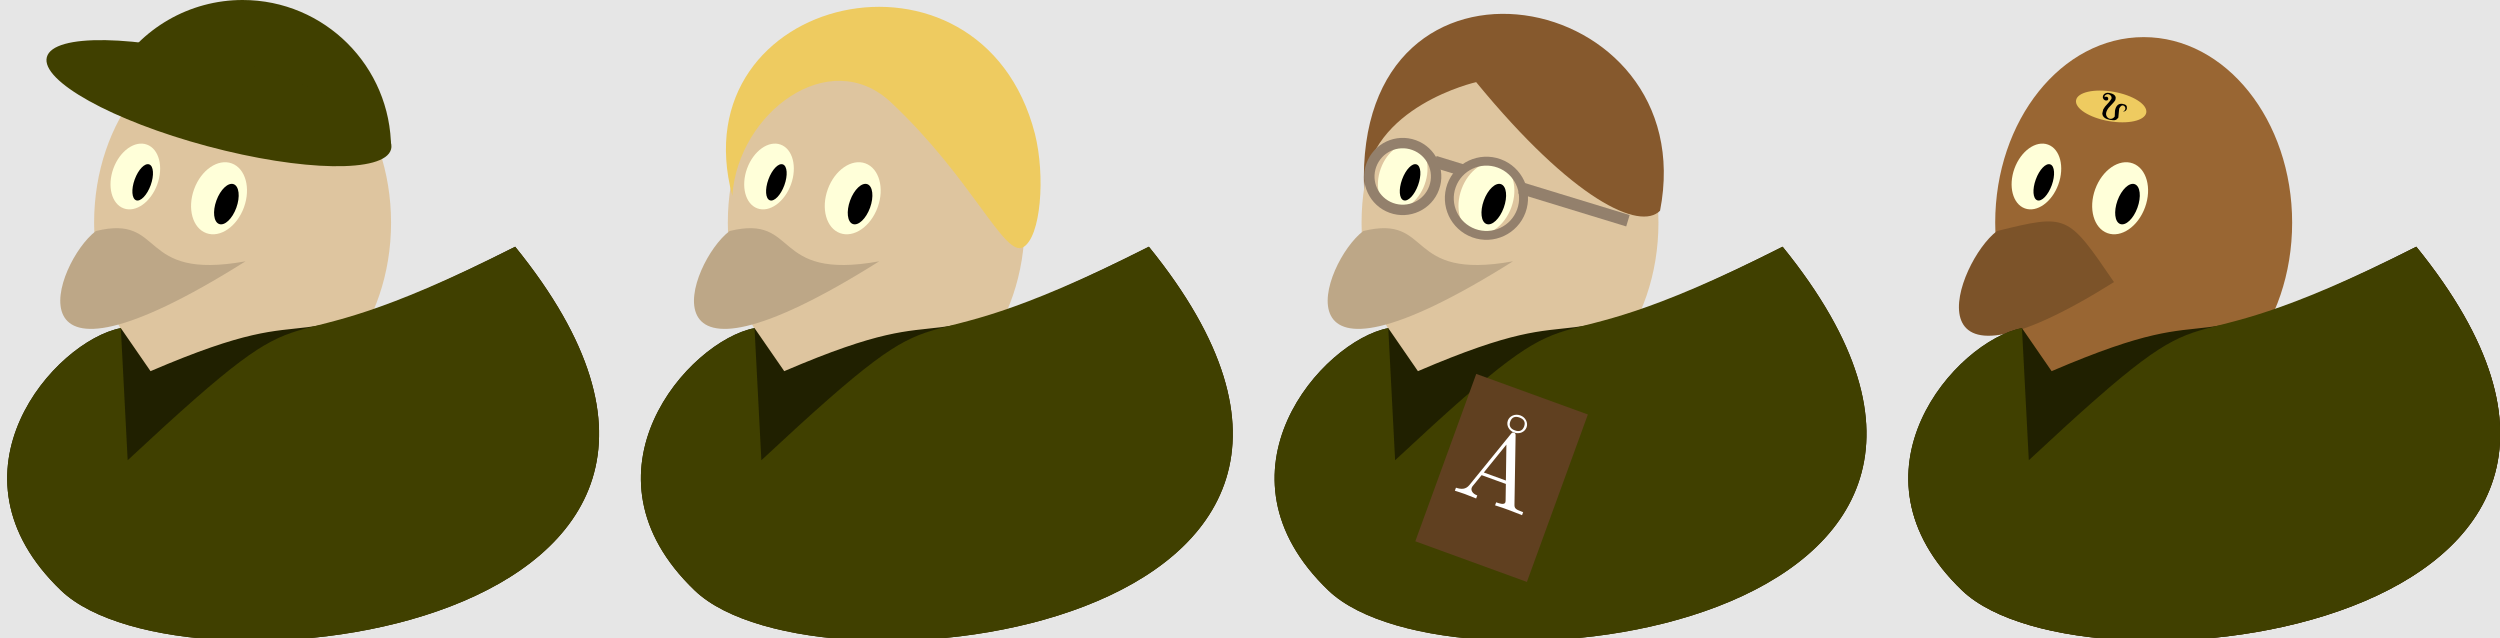 <?xml version='1.0' encoding='UTF-8'?>
<!-- This file was generated by dvisvgm 2.6.3 -->
<svg version='1.1' xmlns='http://www.w3.org/2000/svg' xmlns:xlink='http://www.w3.org/1999/xlink' viewBox='0 -60.945 238.663 60.945'>
<rect x="0" y="-60.945" width="238.663" height="60.945" fill="#333333" stroke="none"/>
<g id='page1'>
<g transform='matrix(1 0 0 -1 0 0)'>
<path d='M0 0H239.559V61.172H0Z' fill='#e6e6e6'/>
<path d='M12.188 29.621C5.215 28.402 -5.895 15.789 5.84 4.562C17.602 -6.66 78.805 0.852 49.18 37.391C24.238 23.98 32.797 36.254 12.188 29.621Z' fill='#dec59f'/>
<path d='M37.332 39.684C37.332 49.469 30.988 57.402 23.16 57.402C15.332 57.402 8.984 49.469 8.984 39.684C8.984 29.898 15.332 21.969 23.16 21.969C30.988 21.969 37.332 29.898 37.332 39.684Z' fill='#dec59f'/>
<path d='M9.156 38.891C15.875 40.535 12.984 34.102 23.441 36C0 21.262 5.273 35.973 9.156 38.891Z' fill='#bda787'/>
<path d='M23.289 41.152C23.957 42.988 23.438 44.867 22.121 45.348C20.809 45.824 19.199 44.723 18.531 42.883C17.863 41.043 18.383 39.164 19.699 38.688C21.012 38.211 22.621 39.312 23.289 41.152Z' fill='#ffffd9'/>
<path d='M22.562 41.113C22.945 42.164 22.828 43.172 22.305 43.363C21.777 43.551 21.043 42.855 20.66 41.805C20.277 40.754 20.395 39.75 20.922 39.559C21.445 39.367 22.18 40.062 22.562 41.113Z'/>
<path d='M15.012 43.332C15.625 45.016 15.184 46.719 14.027 47.141C12.871 47.562 11.438 46.539 10.824 44.859C10.215 43.176 10.652 41.473 11.812 41.051C12.969 40.629 14.398 41.652 15.012 43.332Z' fill='#ffffd9'/>
<path d='M14.383 43.262C14.727 44.207 14.664 45.098 14.246 45.25C13.824 45.406 13.203 44.762 12.859 43.816C12.516 42.871 12.578 41.98 12.996 41.824C13.418 41.672 14.039 42.316 14.383 43.262Z'/>
<path d='M11.535 29.621C5.215 28.402 -5.895 15.789 5.84 4.562C17.602 -6.66 78.805 0.852 49.18 37.391C24.238 24.832 32.797 33.422 14.371 25.512Z' fill='#202000'/>
<path d='M11.535 29.621C5.215 28.402 -5.895 15.789 5.84 4.562C17.602 -6.66 78.805 0.852 49.18 37.391C22.594 23.98 32.797 36.227 12.188 17.008Z' fill='#404000'/>
<path d='M37.332 46.773C37.332 54.602 30.988 60.945 23.16 60.945C18.098 60.945 13.414 58.242 10.883 53.859' fill='#404000'/>
<path d='M37.332 46.691C37.938 48.961 31.074 52.77 22.004 55.203C12.93 57.633 5.082 57.766 4.473 55.496C3.863 53.23 10.727 49.418 19.801 46.988C28.875 44.559 36.723 44.426 37.332 46.691Z' fill='#404000'/>
<path d='M72.684 29.621C65.711 28.402 54.602 15.789 66.336 4.562C78.098 -6.66 139.301 0.852 109.676 37.391C84.731 23.98 93.293 36.254 72.684 29.621Z' fill='#dec59f'/>
<path d='M97.828 39.684C97.828 49.469 91.484 57.402 83.656 57.402C75.828 57.402 69.481 49.469 69.481 39.684C69.481 29.898 75.828 21.969 83.656 21.969C91.484 21.969 97.828 29.898 97.828 39.684Z' fill='#dec59f'/>
<path d='M69.652 38.891C76.371 40.535 73.481 34.102 83.938 36C60.496 21.262 65.77 35.973 69.652 38.891Z' fill='#bda787'/>
<path d='M83.785 41.152C84.453 42.988 83.93 44.867 82.617 45.348C81.305 45.824 79.695 44.723 79.027 42.883C78.359 41.043 78.879 39.164 80.195 38.688C81.508 38.211 83.117 39.312 83.785 41.152Z' fill='#ffffd9'/>
<path d='M83.059 41.113C83.441 42.164 83.324 43.172 82.801 43.363C82.273 43.551 81.539 42.855 81.156 41.805C80.773 40.754 80.891 39.75 81.414 39.559C81.941 39.367 82.676 40.062 83.059 41.113Z'/>
<path d='M75.508 43.332C76.121 45.016 75.68 46.719 74.523 47.141C73.367 47.562 71.934 46.539 71.32 44.859C70.711 43.176 71.148 41.473 72.305 41.051C73.461 40.629 74.894 41.652 75.508 43.332Z' fill='#ffffd9'/>
<path d='M74.879 43.262C75.223 44.207 75.16 45.098 74.738 45.25C74.32 45.406 73.699 44.762 73.356 43.816C73.012 42.871 73.074 41.98 73.492 41.824C73.914 41.672 74.535 42.316 74.879 43.262Z'/>
<path d='M72.031 29.621C65.711 28.402 54.602 15.789 66.336 4.562C78.098 -6.66 139.301 0.852 109.676 37.391C84.731 24.832 93.293 33.422 74.867 25.512Z' fill='#202000'/>
<path d='M72.031 29.621C65.711 28.402 54.602 15.789 66.336 4.562C78.098 -6.66 139.301 0.852 109.676 37.391C83.09 23.98 93.293 36.227 72.684 17.008Z' fill='#404000'/>
<path d='M97.68 37.348C99.375 38.32 99.809 44.125 98.801 48.168C93.656 68.125 64.773 61.539 69.91 42.258C70.461 50.199 79.18 56.691 85.055 51.176C92.844 43.867 95.891 36.324 97.68 37.348Z' fill='#eecb60'/>
<path d='M133.184 29.621C126.207 28.402 115.098 15.789 126.832 4.562C138.598 -6.66 199.797 0.852 170.176 37.391C145.231 23.98 153.789 36.254 133.184 29.621Z' fill='#dec59f'/>
<path d='M158.324 39.684C158.324 49.469 151.981 57.402 144.152 57.402C136.324 57.402 129.981 49.469 129.981 39.684C129.981 29.898 136.324 21.969 144.152 21.969C151.981 21.969 158.324 29.898 158.324 39.684Z' fill='#dec59f'/>
<path d='M130.148 38.891C136.867 40.535 133.977 34.102 144.438 36C120.992 21.262 126.266 35.973 130.148 38.891Z' fill='#bda787'/>
<path d='M144.281 41.152C144.949 42.988 144.43 44.867 143.113 45.348C141.801 45.824 140.195 44.723 139.523 42.883C138.856 41.043 139.379 39.164 140.691 38.688S143.613 39.312 144.281 41.152Z' fill='#ffffd9'/>
<path d='M143.555 41.113C143.938 42.164 143.824 43.172 143.297 43.363C142.773 43.551 142.035 42.855 141.652 41.805C141.273 40.754 141.387 39.75 141.914 39.559C142.438 39.367 143.176 40.062 143.555 41.113Z'/>
<path d='M136.004 43.332C136.617 45.016 136.176 46.719 135.019 47.141C133.863 47.562 132.43 46.539 131.816 44.859C131.207 43.176 131.648 41.473 132.805 41.051C133.961 40.629 135.394 41.652 136.004 43.332Z' fill='#ffffd9'/>
<path d='M135.375 43.262C135.719 44.207 135.656 45.098 135.238 45.25C134.816 45.406 134.195 44.762 133.852 43.816C133.508 42.871 133.57 41.98 133.992 41.824C134.41 41.672 135.031 42.316 135.375 43.262Z'/>
<path d='M132.531 29.621C126.207 28.402 115.098 15.789 126.832 4.562C138.598 -6.66 199.797 0.852 170.176 37.391C145.231 24.832 153.789 33.422 135.363 25.512Z' fill='#202000'/>
<path d='M132.531 29.621C126.207 28.402 115.098 15.789 126.832 4.562C138.598 -6.66 199.797 0.852 170.176 37.391C143.586 23.98 153.789 36.227 133.184 17.008Z' fill='#404000'/>
<path d='M158.477 40.828C162.644 62.191 129.238 68.543 130.219 42.852C130.684 50.801 140.922 53.105 140.922 53.105C150.176 41.824 156.555 38.879 158.477 40.828Z' fill='#86592d'/>
<path d='M144.945 42.48L145.273 43.562L155.574 40.414L155.246 39.328Z' fill='#93806c'/>
<path d='M136.812 44.965L137.141 46.051L139.852 45.219L139.523 44.137Z' fill='#93806c'/>
<path d='M145.633 40.66C146.383 42.719 145.32 44.996 143.262 45.746C141.199 46.496 138.922 45.434 138.172 43.375C137.426 41.316 138.484 39.039 140.547 38.289C142.606 37.539 144.883 38.602 145.633 40.66ZM144.832 40.949C145.422 42.57 144.586 44.359 142.969 44.945C141.352 45.535 139.562 44.703 138.973 43.082C138.383 41.465 139.219 39.676 140.836 39.086C142.453 38.496 144.242 39.332 144.832 40.949Z' fill='#93806c' fill-rule='evenodd'/>
<path d='M137.375 42.836C138.07 44.75 137.086 46.863 135.172 47.559C133.258 48.254 131.144 47.27 130.449 45.355C129.754 43.445 130.738 41.328 132.652 40.633C134.562 39.938 136.68 40.922 137.375 42.836ZM136.441 43.176C136.949 44.574 136.231 46.117 134.832 46.625C133.434 47.137 131.891 46.414 131.383 45.016C130.871 43.621 131.594 42.074 132.992 41.566C134.387 41.059 135.934 41.777 136.441 43.176Z' fill='#93806c' fill-rule='evenodd'/>
<path d='M140.93 25.25L135.113 9.27L145.766 5.391L151.586 21.375Z' fill='#604020'/>
<path d='M145.736 20.15C145.893 20.58 145.648 21.104 145.143 21.288C144.609 21.482 144.098 21.212 143.948 20.801C143.777 20.332 144.06 19.827 144.537 19.653C145.052 19.466 145.572 19.7 145.736 20.15ZM144.622 19.856C144.219 20.002 144.021 20.276 144.178 20.706C144.335 21.137 144.656 21.232 145.059 21.085C145.461 20.939 145.659 20.666 145.502 20.235C145.345 19.804 145.024 19.709 144.622 19.856Z' fill='#fff'/>
<path d='M144.687 19.367C144.685 19.505 144.69 19.578 144.54 19.632C144.39 19.687 144.342 19.641 144.247 19.527L140.271 14.634C139.929 14.218 139.503 14.214 138.994 14.388L138.889 14.098C139.107 14.029 139.517 13.901 139.854 13.779C140.144 13.673 140.624 13.477 140.92 13.358L141.026 13.649C140.558 13.819 140.409 14.138 140.497 14.382C140.508 14.41 140.551 14.5 140.567 14.515L141.444 15.585L143.757 14.743L143.732 13.13C143.727 13.089 143.726 13.026 143.712 12.989C143.61 12.708 143.086 12.899 142.833 12.991L142.727 12.701C143.074 12.606 143.73 12.368 144.086 12.238C144.488 12.091 144.915 11.925 145.302 11.764L145.407 12.054L145.239 12.115C144.677 12.319 144.57 12.433 144.579 12.779L144.687 19.367ZM143.809 18.499L143.76 15.071L141.653 15.838L143.809 18.499Z' fill='#fff'/>
<path d='M193.68 29.621C186.703 28.402 175.594 15.789 187.328 4.562C199.094 -6.66 260.293 0.852 230.672 37.391C205.727 23.98 214.285 36.254 193.68 29.621Z' fill='#963'/>
<path d='M218.82 39.684C218.82 49.469 212.477 57.402 204.648 57.402C196.82 57.402 190.473 49.469 190.473 39.684C190.473 29.898 196.82 21.969 204.648 21.969C212.477 21.969 218.82 29.898 218.82 39.684Z' fill='#963'/>
<path d='M190.644 38.891C197.363 40.535 197.363 40.535 201.812 34.016C181.488 21.262 186.762 35.973 190.644 38.891Z' fill='#7c5329'/>
<path d='M204.777 41.152C205.445 42.988 204.926 44.867 203.609 45.348C202.297 45.824 200.691 44.723 200.019 42.883C199.352 41.043 199.875 39.164 201.188 38.688S204.109 39.312 204.777 41.152Z' fill='#ffffd9'/>
<path d='M204.051 41.113C204.434 42.164 204.32 43.172 203.793 43.363C203.269 43.551 202.531 42.855 202.148 41.805C201.769 40.754 201.883 39.75 202.41 39.559C202.934 39.367 203.672 40.062 204.051 41.113Z'/>
<path d='M196.5 43.332C197.113 45.016 196.672 46.719 195.516 47.141C194.359 47.562 192.926 46.539 192.312 44.859C191.703 43.176 192.144 41.473 193.301 41.051C194.457 40.629 195.891 41.652 196.5 43.332Z' fill='#ffffd9'/>
<path d='M195.871 43.262C196.215 44.207 196.152 45.098 195.734 45.25C195.312 45.406 194.691 44.762 194.348 43.816C194.004 42.871 194.066 41.98 194.488 41.824C194.906 41.672 195.527 42.316 195.871 43.262Z'/>
<path d='M193.027 29.621C186.703 28.402 175.594 15.789 187.328 4.562C199.094 -6.66 260.293 0.852 230.672 37.391C205.727 24.832 214.285 33.422 195.859 25.512Z' fill='#202000'/>
<path d='M193.027 29.621C186.703 28.402 175.594 15.789 187.328 4.562C199.094 -6.66 260.293 0.852 230.672 37.391C204.082 23.98 214.285 36.227 193.68 17.008Z' fill='#404000'/>
<path d='M204.894 50.191C205.027 50.965 203.641 51.852 201.789 52.18C199.938 52.504 198.328 52.145 198.191 51.375C198.059 50.602 199.445 49.715 201.297 49.387C203.148 49.062 204.758 49.422 204.894 50.191Z' fill='#eecb60'/>
<path d='M201.451 49.498C201.897 49.437 202.015 49.445 202.225 49.712L202.306 50.572C202.418 50.804 202.542 50.906 202.675 50.882C202.837 50.832 202.923 50.7 202.896 50.549C202.874 50.426 202.8 50.347 202.675 50.316L202.768 50.3C202.927 50.339 203.018 50.436 203.045 50.59C203.068 50.862 202.967 50.969 202.617 51.031C202.248 51.085 201.992 50.861 201.907 50.377L201.883 49.822C201.753 49.647 201.599 49.575 201.417 49.607C201.169 49.668 201.018 49.911 201.063 50.168C201.088 50.312 201.167 50.476 201.301 50.653C201.677 51.04 201.891 51.289 201.941 51.394L201.978 51.603C201.961 51.85 201.745 52.009 201.34 52.08C201.131 52.117 200.805 52.037 200.751 51.731C200.715 51.525 200.876 51.376 201.024 51.35C201.163 51.34 201.244 51.375 201.264 51.488C201.265 51.633 201.249 51.686 201.026 51.725C200.979 51.68 200.947 51.657 200.93 51.661C200.926 51.661 200.923 51.665 200.921 51.669L200.917 51.79C201.036 51.922 201.158 51.974 201.286 51.952C201.433 51.908 201.62 51.783 201.576 51.529C201.48 51.351 201.273 51.097 200.956 50.764L200.786 50.501L200.698 50.126C200.707 49.796 200.957 49.586 201.451 49.498Z'/>
</g>
</g>
</svg>
